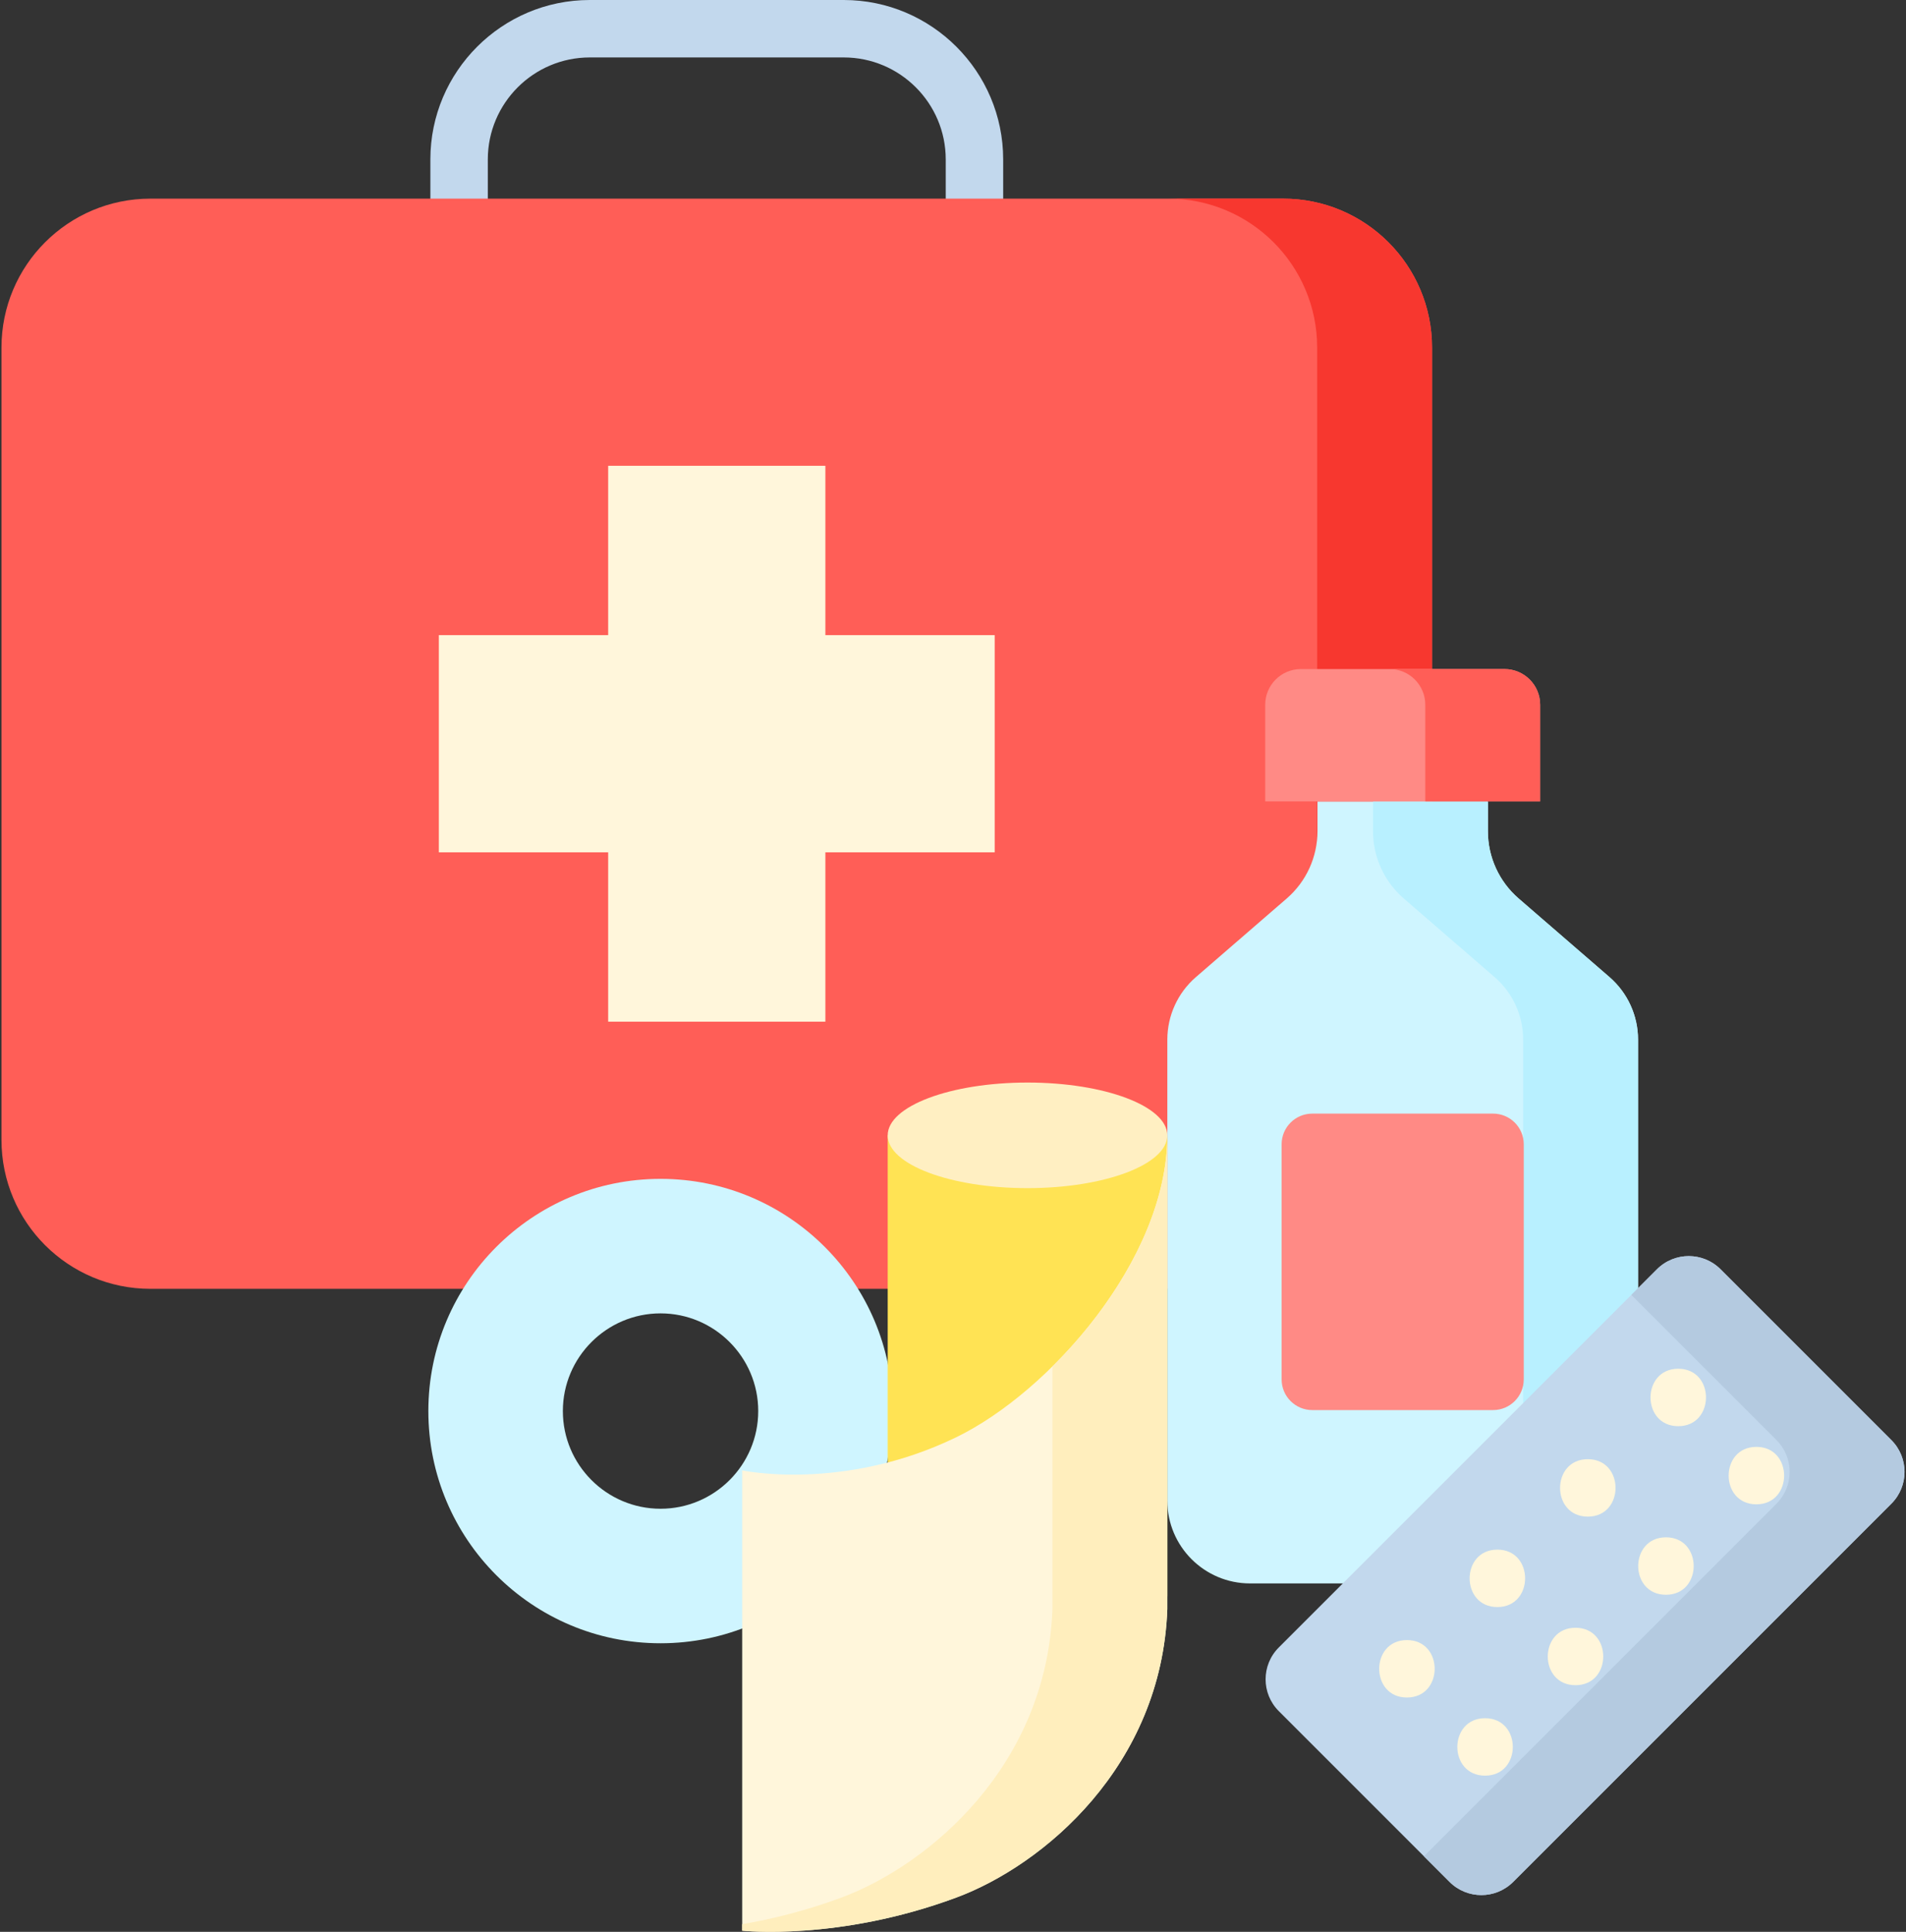 <svg width="148" height="150" viewBox="0 0 148 150" fill="none" xmlns="http://www.w3.org/2000/svg">
<rect x="0" y="0" width="148" height="150" fill="#333333" stroke="none"/>
<path d="M75.666 20.239C74.434 20.239 73.436 19.24 73.436 18.009V12.379C73.436 8.012 69.883 4.46 65.517 4.46H45.797C41.43 4.46 37.878 8.012 37.878 12.379V18.009C37.878 19.24 36.88 20.239 35.648 20.239C34.416 20.239 33.418 19.24 33.418 18.009V12.379C33.418 5.553 38.971 0 45.797 0H65.517C72.342 0 77.896 5.553 77.896 12.379V18.009C77.896 19.24 76.897 20.239 75.666 20.239Z" fill="#C2D8ED"/>
<path d="M111.198 26.988V88.51C111.198 94.896 106.02 100.073 99.634 100.073H11.679C5.292 100.073 0.115 94.896 0.115 88.51V26.988C0.115 20.601 5.293 15.424 11.679 15.424H99.634C106.02 15.424 111.198 20.601 111.198 26.988Z" fill="#FF5E57"/>
<path d="M99.634 15.424H90.714C97.1 15.424 102.277 20.601 102.277 26.988V88.51C102.277 94.896 97.1 100.073 90.714 100.073H99.634C106.02 100.073 111.197 94.896 111.197 88.51V26.988C111.197 20.601 106.02 15.424 99.634 15.424Z" fill="#F7372F"/>
<path d="M77.237 49.316H64.089V36.167H47.224V49.316H34.075V66.181H47.224V79.33H64.089V66.181H77.237V49.316Z" fill="#FFF6DB"/>
<path d="M124.972 75.865L117.919 69.762C116.405 68.452 115.535 66.548 115.535 64.546V62.236H102.3V64.546C102.3 66.548 101.43 68.452 99.916 69.762L92.863 75.866C91.453 77.086 90.643 78.859 90.643 80.724V116.523C90.643 120.071 93.519 122.947 97.067 122.947H120.768C124.316 122.947 127.192 120.071 127.192 116.523V80.723C127.193 78.858 126.382 77.086 124.972 75.865Z" fill="#CFF5FF"/>
<path d="M124.973 75.865L117.919 69.762C116.405 68.452 115.535 66.548 115.535 64.546V62.236H106.615V64.546C106.615 66.548 107.486 68.452 109 69.762L116.053 75.865C117.463 77.086 118.273 78.858 118.273 80.723V116.523C118.273 120.071 115.397 122.947 111.849 122.947H120.769C124.317 122.947 127.193 120.071 127.193 116.523V80.723C127.193 78.858 126.383 77.086 124.973 75.865Z" fill="#B8F0FF"/>
<path d="M115.937 109.487H101.898C100.583 109.487 99.517 108.42 99.517 107.105V88.849C99.517 87.534 100.583 86.468 101.898 86.468H115.937C117.252 86.468 118.319 87.534 118.319 88.849V107.105C118.318 108.421 117.252 109.487 115.937 109.487Z" fill="#FF8A85"/>
<path d="M119.593 62.229H98.243V54.722C98.243 53.191 99.484 51.95 101.015 51.95H116.821C118.352 51.95 119.593 53.191 119.593 54.722V62.229Z" fill="#FF8A85"/>
<path d="M116.82 51.949H107.9C109.431 51.949 110.673 53.191 110.673 54.722V62.229H119.592V54.722C119.592 53.191 118.351 51.949 116.82 51.949Z" fill="#FF5E57"/>
<path d="M146.863 116.756L117.496 146.123C116.133 147.487 113.922 147.487 112.558 146.123L99.295 132.86C97.932 131.497 97.932 129.286 99.295 127.922L128.662 98.555C130.025 97.192 132.236 97.192 133.6 98.555L146.863 111.818C148.227 113.182 148.227 115.393 146.863 116.756Z" fill="#C2D8ED"/>
<path d="M146.863 111.818L133.6 98.555C132.237 97.192 130.026 97.192 128.662 98.555L126.671 100.546L137.943 111.818C139.307 113.182 139.307 115.393 137.943 116.756L110.567 144.132L112.558 146.123C113.922 147.487 116.133 147.487 117.497 146.123L146.863 116.756C148.227 115.393 148.227 113.182 146.863 111.818Z" fill="#B4CAE0"/>
<path d="M109.248 127.346C112.122 127.346 112.118 131.806 109.248 131.806C106.373 131.806 106.378 127.346 109.248 127.346Z" fill="#FFF6DB"/>
<path d="M116.27 120.323C119.145 120.323 119.14 124.783 116.27 124.783C113.396 124.783 113.401 120.323 116.27 120.323Z" fill="#FFF6DB"/>
<path d="M123.293 113.301C126.167 113.301 126.162 117.761 123.293 117.761C120.418 117.761 120.423 113.301 123.293 113.301Z" fill="#FFF6DB"/>
<path d="M130.315 106.278C133.19 106.278 133.185 110.738 130.315 110.738C127.441 110.738 127.446 106.278 130.315 106.278Z" fill="#FFF6DB"/>
<path d="M115.315 133.413C118.19 133.413 118.185 137.873 115.315 137.873C112.441 137.873 112.445 133.413 115.315 133.413Z" fill="#FFF6DB"/>
<path d="M122.337 126.39C125.212 126.39 125.207 130.85 122.337 130.85C119.463 130.85 119.468 126.39 122.337 126.39Z" fill="#FFF6DB"/>
<path d="M129.36 119.368C132.234 119.368 132.23 123.828 129.36 123.828C126.486 123.828 126.49 119.368 129.36 119.368Z" fill="#FFF6DB"/>
<path d="M136.383 112.345C139.257 112.345 139.252 116.805 136.383 116.805C133.508 116.805 133.513 112.345 136.383 112.345Z" fill="#FFF6DB"/>
<path d="M51.291 91.534C41.333 91.534 33.261 99.606 33.261 109.564C33.261 119.522 41.333 127.594 51.291 127.594C61.248 127.594 69.321 119.522 69.321 109.564C69.321 99.606 61.248 91.534 51.291 91.534ZM51.291 117.149C47.108 117.149 43.706 113.746 43.706 109.564C43.706 105.382 47.109 101.979 51.291 101.979C55.473 101.979 58.876 105.382 58.876 109.564C58.876 113.746 55.473 117.149 51.291 117.149Z" fill="#CFF5FF"/>
<path d="M68.929 88.155V123.898C68.929 126.162 73.789 127.997 79.785 127.997C85.78 127.997 90.641 126.162 90.641 123.898V88.155H68.929Z" fill="#FFE354"/>
<path d="M90.641 124.936C90.203 137.123 81.022 144.83 74.245 147.343C65.104 150.734 57.631 149.912 57.631 149.912V114.17C57.631 114.17 65.472 115.855 74.245 111.601C81.459 108.103 90.641 97.829 90.641 88.155V124.936Z" fill="#FFF6DB"/>
<path d="M81.721 106.095V124.936C81.284 137.124 72.102 144.83 65.325 147.344C62.552 148.372 59.935 149.012 57.631 149.405V149.912C57.631 149.912 65.104 150.735 74.245 147.344C81.022 144.83 90.204 137.124 90.641 124.936V88.155C90.641 94.595 86.57 101.299 81.721 106.095Z" fill="#FFEEBD"/>
<ellipse cx="79.785" cy="88.155" rx="10.856" ry="4.099" fill="#FFEFC2"/>
</svg>
